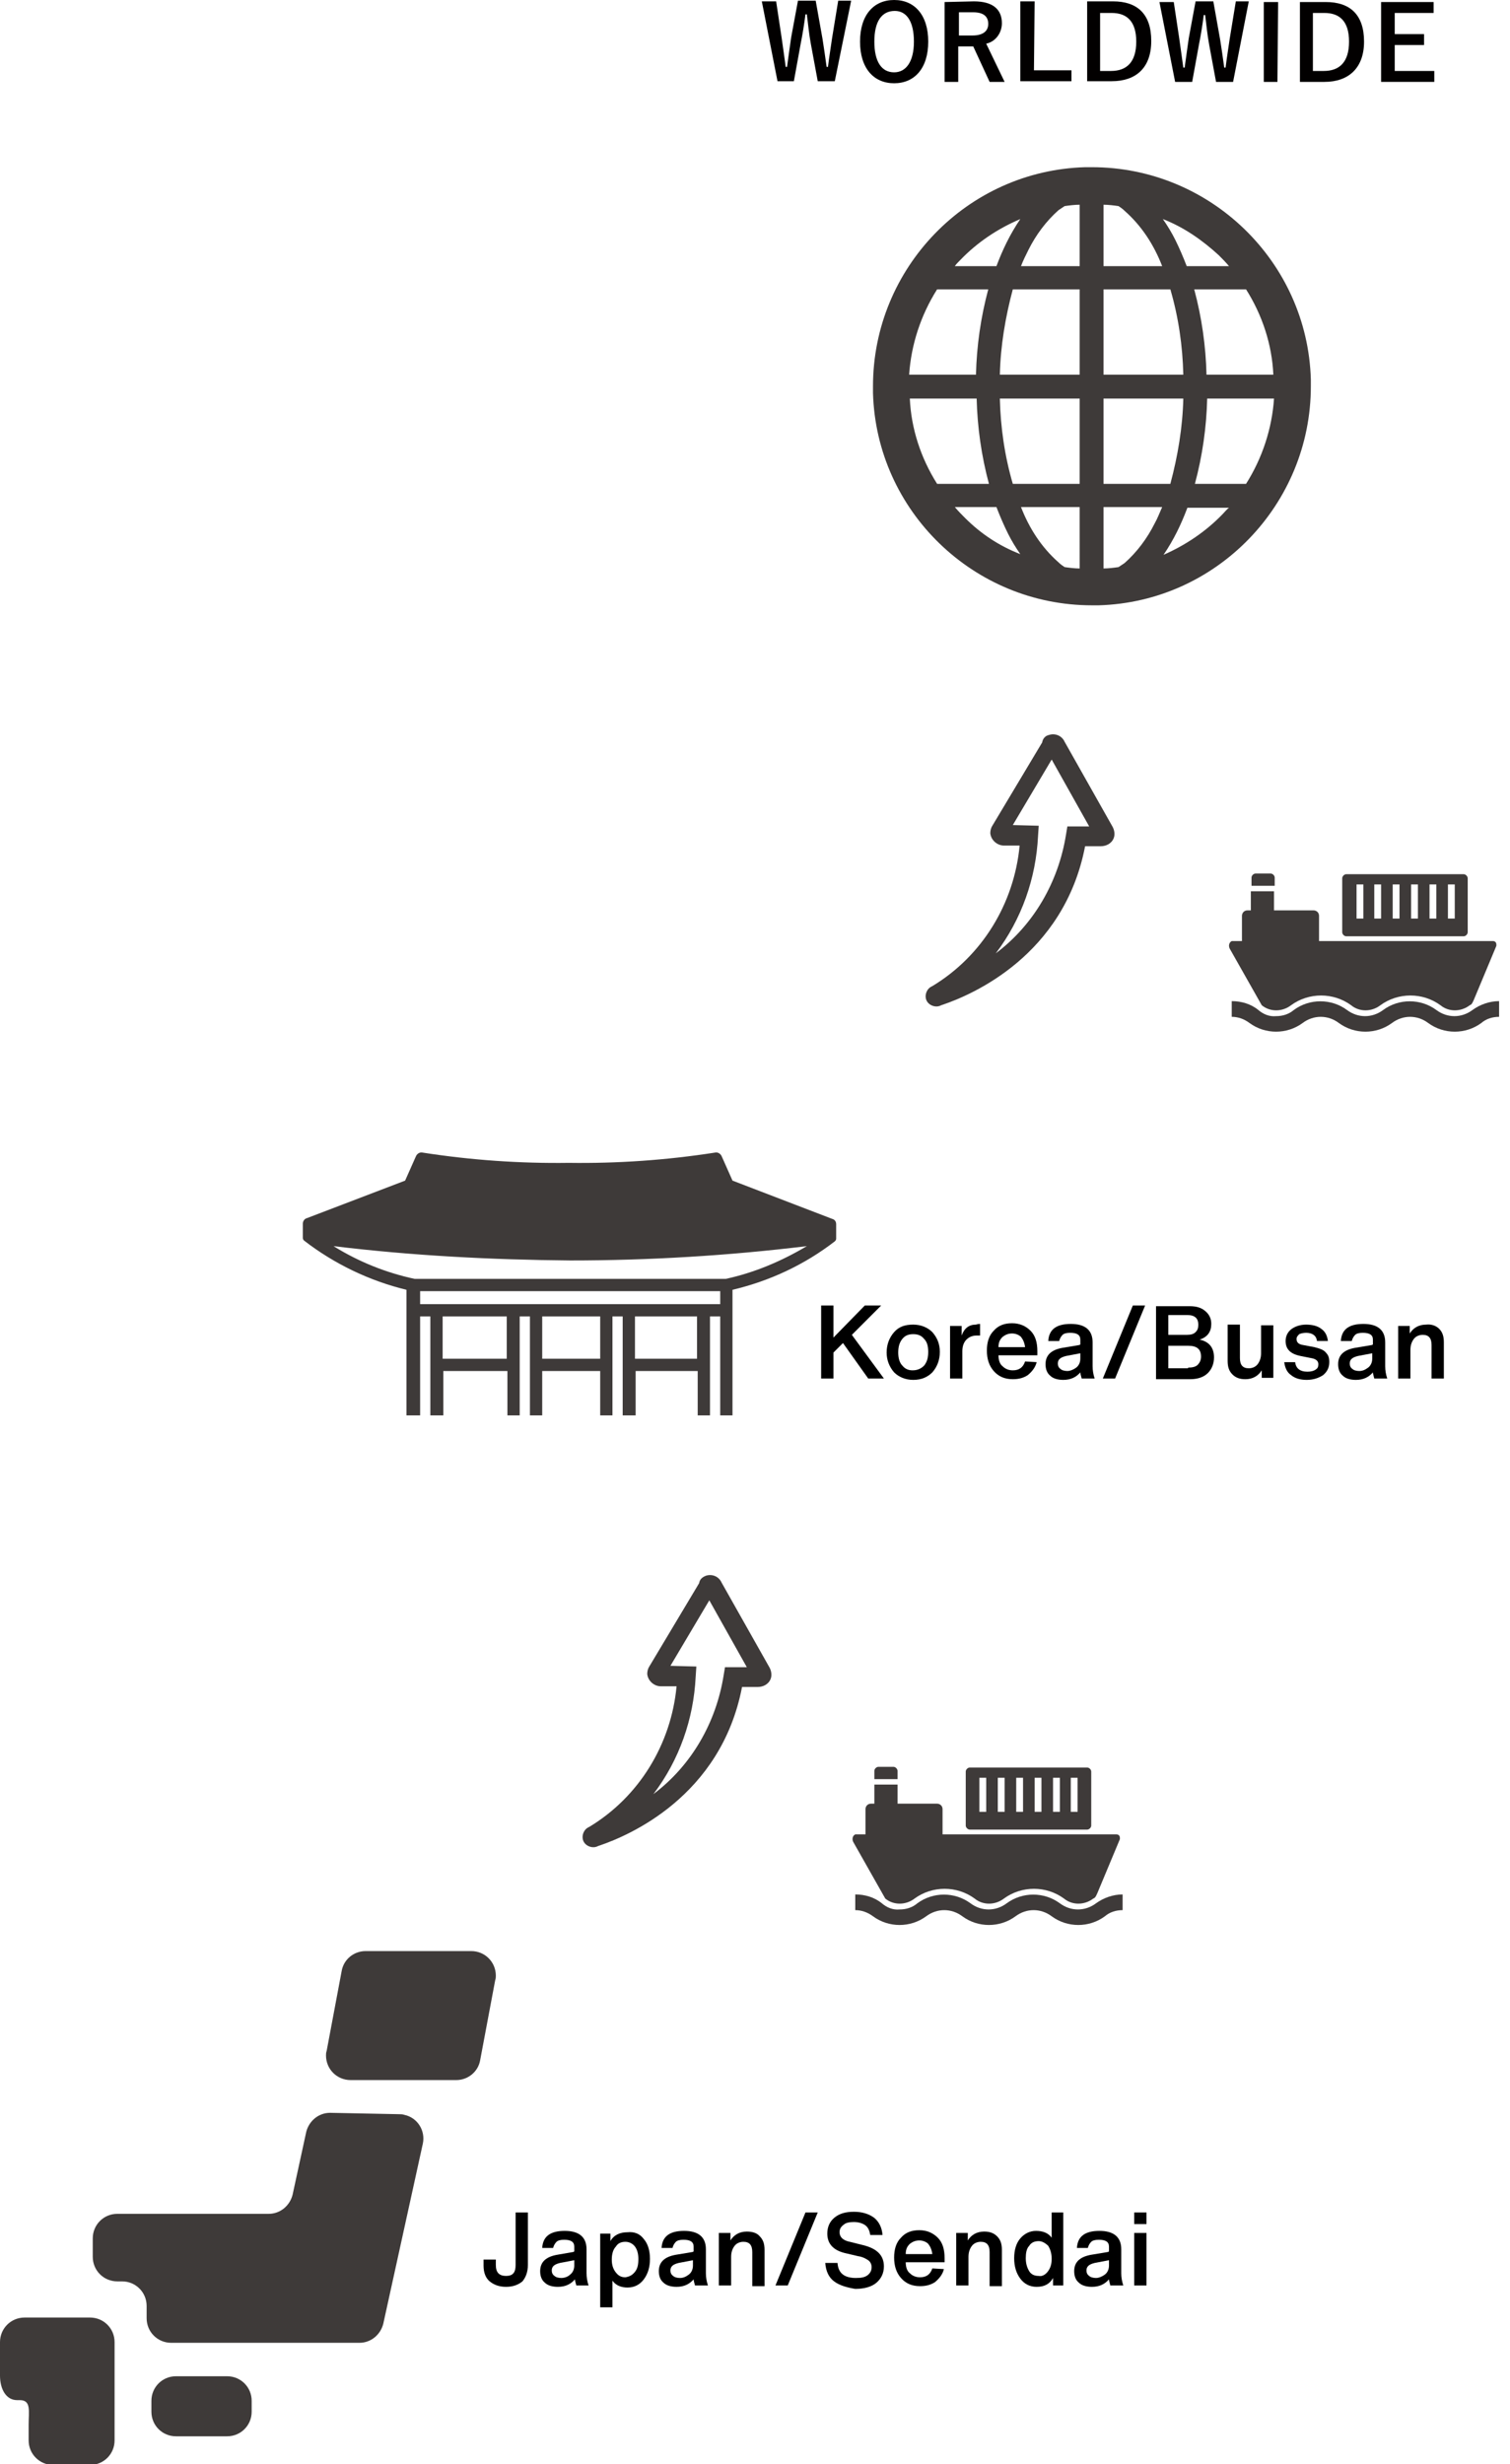 <?xml version="1.0" encoding="utf-8"?>
<!-- Generator: Adobe Illustrator 16.0.0, SVG Export Plug-In . SVG Version: 6.00 Build 0)  -->
<!DOCTYPE svg PUBLIC "-//W3C//DTD SVG 1.1//EN" "http://www.w3.org/Graphics/SVG/1.1/DTD/svg11.dtd">
<svg version="1.1" id="レイヤー_1" xmlns="http://www.w3.org/2000/svg" xmlns:xlink="http://www.w3.org/1999/xlink" x="0px"
	 y="0px" width="221.4px" height="361.1px" viewBox="0 0 221.4 361.1" style="enable-background:new 0 0 221.4 361.1;"
	 xml:space="preserve">
<style type="text/css">
<![CDATA[
	.st0{fill:#020000;}
	.st1{fill:#3E3A39;}
]]>
</style>
<title>mixed-carrier-combined-transportation-service-sendai</title>
<g>
	<g>
		<g>
			<path class="st1" d="M25.8,348.2h7.5c2,0,3.6,1.6,3.6,3.6v1.6c0,2-1.6,3.6-3.6,3.6h-7.5c-2,0-3.6-1.6-3.6-3.6v-1.6
				C22.2,349.8,23.8,348.2,25.8,348.2C25.8,348.2,25.8,348.2,25.8,348.2z"/>
			<path class="st1" d="M4.2,339.6H3.6c-2,0-3.6,1.6-3.6,3.6v4.9c0,2,0.9,3.6,2.5,3.6h0.4c1.7,0,1.3,1.6,1.3,3.6v2.3
				c0,2,1.6,3.6,3.6,3.6l0,0h5.4c2,0,3.6-1.6,3.6-3.6v-14.4c0-2-1.6-3.6-3.6-3.6H4.2z"/>
			<path class="st1" d="M48.4,309.6c-1.7,0-3.1,1.2-3.5,2.8l-2,9.2c-0.4,1.6-1.8,2.8-3.5,2.8H17.2c-2,0-3.6,1.6-3.6,3.6v2.7
				c0,2,1.6,3.6,3.6,3.6h0.7c2,0,3.6,1.6,3.6,3.6v1.8c0,2,1.6,3.6,3.6,3.6h27.6c1.7,0,3.1-1.2,3.5-2.8l5.8-26.4
				c0.4-1.9-0.8-3.8-2.7-4.2c-0.3-0.1-0.5-0.1-0.8-0.1L48.4,309.6z"/>
			<path class="st1" d="M70.4,301.9c-0.3,1.7-1.8,2.9-3.5,2.9H51.4c-2,0-3.6-1.6-3.6-3.6c0-0.2,0-0.4,0.1-0.7l2.2-11.7
				c0.3-1.7,1.8-2.9,3.5-2.9h15.5c2,0,3.6,1.6,3.6,3.6c0,0.2,0,0.4-0.1,0.7L70.4,301.9z"/>
		</g>
		<g>
			<path class="st0" d="M122.4,11.9h-2.5l-1-5.4c-0.3-1.6-0.4-2.9-0.6-4.4h-0.2c-0.2,1.5-0.4,2.8-0.7,4.3l-1,5.5H114l-2.3-11.7h2.1
				l0.8,5.3c0.2,1.4,0.4,2.8,0.6,4.3h0.2c0.2-1.5,0.4-2.9,0.6-4.3l1-5.4h2.6l1,5.6c0.2,1.3,0.4,2.6,0.6,4.1h0.2
				c0.2-1.6,0.4-2.8,0.6-4.2l0.9-5.5h1.9L122.4,11.9z"/>
			<path class="st0" d="M136.1,6.1c0,3.9-2,6.1-5,6.1s-5-2.2-5-6.1s2-6.1,5-6.1C134.1,0,136.1,2.2,136.1,6.1z M128.2,6.1
				c0,3,1.1,4.5,2.9,4.5c1.7,0,2.9-1.5,2.9-4.5c0-3-1.1-4.5-2.8-4.5C129.3,1.6,128.2,3.1,128.2,6.1L128.2,6.1z"/>
			<path class="st0" d="M142.8,0.2c2.8,0,4.1,1.2,4.1,3.2c0,1.4-0.9,2.7-2.3,3l2.7,5.6h-2.2l-2.4-5.2c-0.2,0-0.3,0-0.5,0h-1.7l0,5.2
				h-2l0-11.7L142.8,0.2z M140.6,5.2h2c1.6,0,2.3-0.7,2.3-1.7c0-1-0.6-1.7-2.2-1.7h-2.1L140.6,5.2z"/>
			<path class="st0" d="M151.6,10.3l5.5,0v1.6l-7.5,0l0-11.7h2.1L151.6,10.3z"/>
			<path class="st0" d="M163.2,0.2c3.5,0,5.6,1.8,5.6,5.8s-2.3,5.9-5.8,5.9h-3.6l0-11.7L163.2,0.2z M161.3,10.4h1.6
				c2.3,0,3.7-1.3,3.7-4.3c0-3-1.4-4.2-3.6-4.2h-1.7L161.3,10.4z"/>
			<path class="st0" d="M180.8,12h-2.5l-1-5.4c-0.3-1.6-0.4-2.9-0.6-4.4h-0.2c-0.2,1.5-0.4,2.8-0.7,4.3l-1,5.5h-2.5l-2.3-11.7h2.1
				l0.8,5.3c0.2,1.4,0.4,2.9,0.6,4.3h0.2c0.2-1.5,0.4-2.9,0.6-4.3l1-5.4h2.6l1,5.6c0.2,1.3,0.4,2.6,0.6,4.1h0.2
				c0.2-1.6,0.4-2.8,0.6-4.2l0.9-5.5h1.9L180.8,12z"/>
			<path class="st0" d="M187.3,12h-2l0-11.7h2.1L187.3,12z"/>
			<path class="st0" d="M194.4,0.3c3.5,0,5.6,1.8,5.6,5.8c0,3.9-2.3,5.9-5.8,5.9h-3.6l0-11.7L194.4,0.3z M192.5,10.4h1.6
				c2.3,0,3.7-1.3,3.7-4.3c0-3-1.4-4.2-3.6-4.2h-1.7L192.5,10.4z"/>
			<path class="st0" d="M210.2,1.9l-5.7,0V5l4.3,0v1.6h-4.3v3.8l5.8,0V12l-7.8,0l0-11.7l7.7,0L210.2,1.9z"/>
		</g>
		<path class="st1" d="M192.2,55.6l-2.7,0.1L192.2,55.6c-0.5-17.3-14.8-31.1-32.1-31.1c-0.3,0-0.7,0-1,0l0,0
			c-17.3,0.5-31.1,14.8-31.1,32.1c0,0.3,0,0.7,0,1c0.5,17.3,14.8,31.1,32.1,31.1c0.3,0,0.7,0,1,0c17.3-0.5,31.1-14.8,31.1-32.1
			C192.2,56.3,192.2,56,192.2,55.6z M140.8,38.1c2.5-2.6,5.5-4.6,8.8-6c-1.5,2.2-2.6,4.5-3.5,6.9H140
			C140.2,38.7,140.5,38.4,140.8,38.1z M137.4,42.4h7.5c-1.1,4.1-1.7,8.3-1.8,12.5h-9.8C133.6,50.5,135,46.2,137.4,42.4z M137.4,70.9
			c-2.4-3.8-3.8-8.1-4-12.5h9.8c0.1,4.2,0.7,8.4,1.8,12.5H137.4z M141.5,75.9c-0.5-0.5-1-1-1.5-1.6h6.1c0.5,1.3,1.1,2.7,1.7,3.9
			c0.5,1,1.1,2,1.8,3C146.5,80,143.8,78.2,141.5,75.9L141.5,75.9z M158.3,83.3c-0.7,0-1.5-0.1-2.2-0.2c-0.3-0.2-0.6-0.4-0.9-0.7
			c-2.5-2.2-4.3-5-5.5-8.1h8.6L158.3,83.3z M158.3,70.9h-9.8c-1.2-4.1-1.8-8.3-1.9-12.5h11.7V70.9z M158.3,54.9h-11.7
			c0.1-4.2,0.8-8.4,1.9-12.5h9.8L158.3,54.9z M158.3,39h-8.6c0.3-0.8,0.7-1.6,1.1-2.4c1.1-2.2,2.6-4.2,4.4-5.8
			c0.3-0.2,0.6-0.4,0.9-0.6c0.7-0.1,1.5-0.2,2.2-0.2L158.3,39z M182.7,42.4c2.4,3.8,3.8,8.1,4,12.5h-9.8c-0.1-4.2-0.7-8.4-1.8-12.5
			H182.7z M178.7,37.4c0.5,0.5,1,1,1.5,1.6H174c-0.5-1.3-1.1-2.7-1.7-3.9c-0.5-1-1.1-2-1.8-3C173.6,33.3,176.3,35.2,178.7,37.4
			L178.7,37.4z M161.8,30c0.7,0,1.5,0.1,2.2,0.2c0.3,0.2,0.6,0.4,0.9,0.7c2.5,2.2,4.3,5,5.5,8.1h-8.6L161.8,30z M161.8,42.4h9.8
			c1.2,4.1,1.8,8.3,1.9,12.5h-11.7L161.8,42.4z M161.8,58.4h11.7c-0.1,4.2-0.8,8.4-1.9,12.5h-9.8L161.8,58.4z M169.3,76.7
			c-1.1,2.2-2.6,4.2-4.4,5.8c-0.3,0.2-0.6,0.4-0.9,0.6c-0.7,0.1-1.5,0.2-2.2,0.2v-9h8.6C170,75.2,169.7,76,169.3,76.7L169.3,76.7z
			 M179.3,75.3c-2.5,2.6-5.5,4.6-8.7,6c1.5-2.2,2.6-4.5,3.5-6.9h6.1C179.9,74.6,179.6,75,179.3,75.3L179.3,75.3z M182.7,70.9h-7.5
			c1.1-4.1,1.7-8.3,1.8-12.5h9.8C186.5,62.8,185.1,67.1,182.7,70.9L182.7,70.9z"/>
		<path class="st1" d="M103.5,230.9c0.9-0.3,1.9,0.1,2.3,1l7,12.4c0.3,0.5,0.4,1.2,0.2,1.7c-0.3,0.8-1.1,1.2-1.9,1.2l-2.3,0
			c-3.1,16.1-16.7,21.8-20.8,23.2l-0.3,0.1c-0.7,0.4-1.7,0.1-2.1-0.6c-0.4-0.7-0.1-1.7,0.6-2.1c0.1,0,0.1-0.1,0.2-0.1
			c7.3-4.4,12-12.1,12.8-20.6l-2.3,0c-1,0-1.9-0.8-2-1.8c0-0.4,0.1-0.8,0.3-1.1l7.3-12.2C102.6,231.4,103,231.1,103.5,230.9
			L103.5,230.9 M102.1,244.2l-0.1,1.5c-0.3,6.2-2.4,12.2-6.2,17.2c5.6-4.2,9.2-10.5,10.3-17.4l0.2-1.2l3.2,0l-5.5-9.8l-5.7,9.6
			L102.1,244.2z"/>
		<path class="st1" d="M153.8,107.7c0.9-0.3,1.9,0.1,2.3,1l7,12.4c0.3,0.5,0.4,1.2,0.2,1.7c-0.3,0.8-1.1,1.2-1.9,1.2l-2.3,0
			c-3.1,16.1-16.7,21.8-20.8,23.2l-0.3,0.1c-0.7,0.4-1.7,0.1-2.1-0.6c-0.4-0.7-0.1-1.7,0.6-2.1c0.1,0,0.1-0.1,0.2-0.1
			c7.3-4.4,12-12.1,12.8-20.6l-2.3,0c-1,0-1.9-0.8-2-1.8c0-0.4,0.1-0.8,0.3-1.1l7.3-12.2C152.9,108.2,153.3,107.8,153.8,107.7
			L153.8,107.7 M152.3,121l-0.1,1.5c-0.3,6.2-2.4,12.2-6.2,17.2c5.6-4.2,9.2-10.5,10.3-17.4l0.2-1.2l3.2,0l-5.5-9.8l-5.7,9.6
			L152.3,121z"/>
		<path class="st1" d="M59.8,207.4h47.6V189c5.5-1.3,10.6-3.7,15-7.1c0,0,0,0,0,0c0.1-0.1,0.2-0.2,0.2-0.4c0,0,0-0.1,0-0.1
			c0-0.1,0-0.1,0-0.2v-1.8c0-0.4-0.2-0.7-0.6-0.8l-14.6-5.6l-1.6-3.6c-0.2-0.4-0.6-0.6-1-0.5c-7.1,1.1-14.2,1.6-21.4,1.5
			c-7.2,0.1-14.3-0.4-21.4-1.5c-0.4-0.1-0.8,0.1-1,0.5l-1.6,3.6L45,178.5c-0.4,0.1-0.6,0.5-0.6,0.8v1.8c0,0.1,0,0.1,0,0.2
			c0,0,0,0.1,0,0.1c0,0.2,0.1,0.3,0.2,0.4c0,0,0,0,0,0c4.4,3.4,9.6,5.9,15,7.2V207.4L59.8,207.4z M48.9,182.6
			c11.5,1.4,23.1,2,34.7,2.1c11.6,0,23.2-0.7,34.7-2.1c-3.7,2.2-7.7,3.9-11.9,4.8H60.8C56.6,186.5,52.6,184.9,48.9,182.6z
			 M103.2,191.1H61.6v-1.9h44v1.9L103.2,191.1z M105.6,192.9v14.5h-1.5v-14.5H105.6z M93.1,199.1v-6.2h9.1v6.2H93.1z M102.3,200.9
			v6.5h-9.1v-6.5H102.3z M91.3,192.9v14.5h-1.5v-14.5H91.3z M79.5,199.1v-6.2H88v6.2H79.5z M88,200.9v6.5h-8.5v-6.5H88z M77.7,192.9
			v14.5h-1.5v-14.5H77.7z M64.9,199.1v-6.2h9.4v6.2H64.9z M74.4,200.9v6.5h-9.4v-6.5H74.4z M63.1,192.9v14.5h-1.5v-14.5H63.1z
			 M59.8,200.9v6.5"/>
		<g>
			<path class="st1" d="M125.7,268.8h1.2v-3.7c0-0.4,0.3-0.8,0.8-0.8c0,0,0,0,0,0h0.5v-2.8h3.4v2.8h5.8c0.4,0,0.8,0.3,0.8,0.8l0,0
				v3.7h25.5c0.3,0,0.5,0.2,0.5,0.5c0,0.1,0,0.1,0,0.2l-3.3,7.9c-0.1,0.2-0.2,0.5-0.4,0.7c-0.1,0-0.1,0.1-0.2,0.1
				c-1.3,1-3.1,1-4.3,0c-2.6-1.9-6.2-1.9-8.8,0c-1.3,1-3.1,1-4.3,0c-2.6-1.9-6.2-1.9-8.8,0c-1.3,1-3.1,1-4.3,0c0,0,0,0,0,0l-4.7-8.3
				c-0.2-0.4-0.1-0.9,0.3-1.1C125.4,268.8,125.5,268.8,125.7,268.8z"/>
			<path class="st1" d="M128.2,259.5c0-0.3,0.3-0.6,0.6-0.6h2.2c0.3,0,0.6,0.3,0.6,0.6v1.2h-3.4L128.2,259.5z"/>
			<path class="st1" d="M131.9,279.8c1,0,1.9-0.3,2.6-0.9c2.3-1.7,5.5-1.7,7.8,0c1.6,1.2,3.7,1.2,5.3,0c2.3-1.7,5.5-1.7,7.8,0
				c1.6,1.2,3.7,1.2,5.3,0c1.1-0.8,2.5-1.3,3.9-1.3v2.3c-1,0-1.9,0.3-2.6,0.9c-2.3,1.7-5.5,1.7-7.8,0c-1.6-1.2-3.7-1.2-5.3,0
				c-2.3,1.7-5.5,1.7-7.8,0c-1.6-1.2-3.7-1.2-5.3,0c-2.3,1.7-5.5,1.7-7.8,0c-0.8-0.6-1.7-0.9-2.6-0.9v-2.3c1.4,0,2.8,0.4,3.9,1.3
				C130,279.5,130.9,279.9,131.9,279.8z"/>
			<path class="st1" d="M142.2,259c-0.3,0-0.6,0.3-0.6,0.6l0,0v7.9c0,0.3,0.3,0.6,0.6,0.6l0,0h17.2c0.3,0,0.6-0.3,0.6-0.6l0,0v-7.9
				c0-0.3-0.3-0.6-0.6-0.6l0,0H142.2z M157,260.5h1v5h-1V260.5z M154.4,260.5h1v5h-1V260.5z M151.7,260.5h1v5h-1V260.5z M149,260.5
				h1v5h-1V260.5z M146.3,260.5h1v5h-1L146.3,260.5z M143.6,260.5h1v5h-1V260.5z"/>
		</g>
		<g>
			<path class="st1" d="M180.9,137.9h1.2v-3.7c0-0.4,0.3-0.8,0.8-0.8l0,0h0.5v-2.8h3.4v2.8h5.8c0.4,0,0.8,0.3,0.8,0.8l0,0v3.7h25.5
				c0.3,0,0.5,0.2,0.5,0.5c0,0.1,0,0.1,0,0.2l-3.3,7.9c-0.1,0.2-0.2,0.5-0.4,0.7c-0.1,0-0.1,0.1-0.2,0.1c-1.3,1-3.1,1-4.3,0
				c-2.6-1.9-6.2-1.9-8.8,0c-1.3,1-3.1,1-4.3,0c-2.6-1.9-6.2-1.9-8.8,0c-1.3,1-3.1,1-4.3,0c0,0,0,0,0,0l-4.7-8.3
				c-0.2-0.4-0.1-0.9,0.3-1.1C180.7,137.9,180.8,137.9,180.9,137.9z"/>
			<path class="st1" d="M183.5,128.6c0-0.3,0.3-0.6,0.6-0.6h0h2.2c0.3,0,0.6,0.3,0.6,0.6v1.2h-3.4L183.5,128.6z"/>
			<path class="st1" d="M187.1,148.9c1,0,1.9-0.3,2.6-0.9c2.3-1.7,5.5-1.7,7.8,0c1.6,1.2,3.7,1.2,5.3,0c2.3-1.7,5.5-1.7,7.8,0
				c1.6,1.2,3.7,1.2,5.3,0c1.1-0.8,2.5-1.3,3.9-1.3v2.3c-1,0-1.9,0.3-2.6,0.9c-2.3,1.7-5.5,1.7-7.8,0c-1.6-1.2-3.7-1.2-5.3,0
				c-2.3,1.7-5.5,1.7-7.8,0c-1.6-1.2-3.7-1.2-5.3,0c-2.3,1.7-5.5,1.7-7.8,0c-0.8-0.6-1.7-0.9-2.6-0.9v-2.3c1.4,0,2.8,0.4,3.9,1.3
				C185.2,148.6,186.1,149,187.1,148.9z"/>
			<path class="st1" d="M197.4,128.1c-0.3,0-0.6,0.3-0.6,0.6c0,0,0,0,0,0v7.9c0,0.3,0.3,0.6,0.6,0.6h17.2c0.3,0,0.6-0.3,0.6-0.6
				c0,0,0,0,0,0v-7.9c0-0.3-0.3-0.6-0.6-0.6l0,0H197.4z M212.3,129.6h1v5h-1V129.6z M209.6,129.6h1v5h-1L209.6,129.6z M206.9,129.6
				h1v5h-1V129.6z M204.2,129.6h1v5h-1V129.6z M201.5,129.6h1v5h-1V129.6z M198.9,129.6h1v5h-1V129.6z"/>
		</g>
	</g>
	<g>
		<path d="M74.2,335.1c-1,0-1.8-0.3-2.4-0.8c-0.6-0.5-0.9-1.3-0.9-2.3v-0.9h1.8v0.8c0,1.1,0.5,1.6,1.5,1.6c1,0,1.4-0.5,1.4-1.6v-7.7
			h1.8v7.7c0,1-0.3,1.8-0.8,2.4C76,334.8,75.2,335.1,74.2,335.1z"/>
		<path d="M84.5,334.9c-0.1-0.4-0.2-0.7-0.2-0.9c-0.6,0.7-1.4,1.1-2.5,1.1c-0.8,0-1.5-0.2-1.9-0.6c-0.5-0.4-0.7-1-0.7-1.7
			c0-1.3,0.8-2.1,2.5-2.4L84,330c0,0,0.1,0,0.2-0.1v-0.7c0-0.7-0.5-1-1.5-1c-0.5,0-0.9,0.1-1.1,0.3s-0.4,0.5-0.5,0.9l-1.6,0
			c0.1-1.7,1.2-2.5,3.3-2.5c2.1,0,3.2,0.9,3.2,2.7v3.5c0,0.6,0.1,1.2,0.3,1.8H84.5z M83.6,333.3c0.4-0.3,0.6-0.8,0.6-1.3v-0.8
			l-2.1,0.4c-0.8,0.2-1.2,0.5-1.2,1.1c0,0.3,0.1,0.6,0.4,0.8c0.2,0.2,0.6,0.3,1,0.3C82.8,333.8,83.3,333.6,83.6,333.3z"/>
		<path d="M94.4,328.1c0.6,0.7,0.9,1.7,0.9,2.9c0,1.2-0.3,2.2-0.9,3c-0.6,0.8-1.4,1.2-2.4,1.2c-0.9,0-1.7-0.3-2.2-1v3.9H88v-10.8
			h1.5l0,1.1c0.5-0.9,1.4-1.3,2.5-1.3C93,327,93.8,327.3,94.4,328.1z M93.1,332.9c0.4-0.5,0.5-1.1,0.5-1.9c0-0.8-0.2-1.4-0.5-1.8
			c-0.3-0.4-0.8-0.7-1.4-0.7c-0.6,0-1.1,0.2-1.4,0.7c-0.4,0.4-0.6,1.1-0.6,1.9s0.2,1.4,0.6,1.9c0.4,0.5,0.8,0.7,1.4,0.7
			C92.3,333.6,92.7,333.4,93.1,332.9z"/>
		<path d="M101.9,334.9c-0.1-0.4-0.2-0.7-0.2-0.9c-0.6,0.7-1.4,1.1-2.5,1.1c-0.8,0-1.5-0.2-1.9-0.6c-0.5-0.4-0.7-1-0.7-1.7
			c0-1.3,0.8-2.1,2.5-2.4l2.4-0.4c0,0,0.1,0,0.2-0.1v-0.7c0-0.7-0.5-1-1.5-1c-0.5,0-0.9,0.1-1.1,0.3s-0.4,0.5-0.5,0.9l-1.6,0
			c0.1-1.7,1.2-2.5,3.3-2.5c2.1,0,3.2,0.9,3.2,2.7v3.5c0,0.6,0.1,1.2,0.3,1.8H101.9z M101,333.3c0.4-0.3,0.6-0.8,0.6-1.3v-0.8
			l-2.1,0.4c-0.8,0.2-1.2,0.5-1.2,1.1c0,0.3,0.1,0.6,0.4,0.8c0.2,0.2,0.6,0.3,1,0.3C100.2,333.8,100.6,333.6,101,333.3z"/>
		<path d="M111.4,327.7c0.5,0.5,0.7,1.1,0.7,2v5.3h-1.8V330c0-1-0.4-1.5-1.3-1.5c-0.5,0-1,0.2-1.3,0.6c-0.3,0.4-0.5,0.9-0.5,1.6v4.2
			h-1.8v-7.7h1.7l0,1.1c0.5-0.8,1.3-1.3,2.4-1.3C110.3,327,111,327.2,111.4,327.7z"/>
		<path d="M113.7,334.9l4.4-10.7h1.8l-4.4,10.7H113.7z"/>
		<path d="M122.3,334.3c-0.8-0.6-1.2-1.5-1.3-2.7h1.8c0.1,1.5,1,2.2,2.7,2.2c0.8,0,1.3-0.1,1.7-0.4c0.4-0.3,0.6-0.7,0.6-1.2
			c0-0.4-0.2-0.8-0.5-1s-0.8-0.5-1.5-0.6l-1.7-0.4c-1.9-0.4-2.8-1.4-2.8-2.9c0-0.9,0.3-1.7,1-2.3c0.7-0.6,1.6-0.9,2.9-0.9
			c1.2,0,2.2,0.3,3,0.9c0.7,0.6,1.1,1.4,1.2,2.5h-1.8c-0.1-0.6-0.3-1.1-0.7-1.4s-1-0.5-1.7-0.5c-0.6,0-1.2,0.1-1.5,0.4
			c-0.4,0.3-0.6,0.6-0.6,1.1c0,0.7,0.5,1.2,1.5,1.4l2,0.5c2,0.5,3,1.5,3,3.1c0,1-0.4,1.8-1.1,2.4c-0.7,0.6-1.8,0.9-3.1,0.9
			C124.2,335.2,123.1,334.9,122.3,334.3z"/>
		<path d="M138.5,331.5h-5.7c0,0.7,0.2,1.3,0.6,1.6c0.4,0.4,0.9,0.6,1.5,0.6c0.9,0,1.5-0.4,1.8-1.3l1.7,0.1
			c-0.2,0.8-0.7,1.4-1.3,1.9c-0.6,0.4-1.3,0.6-2.2,0.6c-1.2,0-2.1-0.4-2.8-1.2c-0.7-0.8-1-1.8-1-3c0-1.2,0.3-2.2,1-2.9
			c0.7-0.8,1.6-1.1,2.7-1.1c1.1,0,2,0.4,2.7,1.1c0.7,0.7,1,1.7,1,3V331.5z M134.8,328.3c-0.6,0-1,0.2-1.4,0.5
			c-0.4,0.4-0.6,0.8-0.6,1.5h3.9c-0.1-0.7-0.3-1.1-0.6-1.5C135.8,328.5,135.3,328.3,134.8,328.3z"/>
		<path d="M146.2,327.7c0.5,0.5,0.7,1.1,0.7,2v5.3h-1.8V330c0-1-0.4-1.5-1.3-1.5c-0.5,0-1,0.2-1.3,0.6c-0.3,0.4-0.5,0.9-0.5,1.6v4.2
			h-1.8v-7.7h1.7l0,1.1c0.5-0.8,1.3-1.3,2.4-1.3C145.1,327,145.7,327.2,146.2,327.7z"/>
		<path d="M154.1,324.2h1.8v10.7h-1.5l0-1.1c-0.5,0.9-1.3,1.3-2.4,1.3c-1,0-1.8-0.4-2.4-1.2c-0.6-0.8-0.9-1.8-0.9-3
			c0-1.2,0.3-2.2,0.9-2.9c0.6-0.7,1.4-1.1,2.3-1.1c1,0,1.8,0.3,2.3,1V324.2z M153.6,332.9c0.4-0.5,0.6-1.1,0.6-1.9
			c0-0.8-0.2-1.4-0.5-1.9c-0.4-0.4-0.9-0.7-1.4-0.7c-0.6,0-1.1,0.2-1.4,0.7c-0.4,0.4-0.5,1.1-0.5,1.8c0,0.8,0.2,1.4,0.5,1.9
			c0.3,0.5,0.8,0.7,1.4,0.7C152.7,333.6,153.2,333.4,153.6,332.9z"/>
		<path d="M162.8,334.9c-0.1-0.4-0.2-0.7-0.2-0.9c-0.6,0.7-1.4,1.1-2.5,1.1c-0.8,0-1.5-0.2-1.9-0.6c-0.5-0.4-0.7-1-0.7-1.7
			c0-1.3,0.8-2.1,2.5-2.4l2.4-0.4c0,0,0.1,0,0.2-0.1v-0.7c0-0.7-0.5-1-1.5-1c-0.5,0-0.9,0.1-1.1,0.3s-0.4,0.5-0.5,0.9l-1.6,0
			c0.1-1.7,1.2-2.5,3.3-2.5c2.1,0,3.2,0.9,3.2,2.7v3.5c0,0.6,0.1,1.2,0.3,1.8H162.8z M162,333.3c0.4-0.3,0.6-0.8,0.6-1.3v-0.8
			l-2.1,0.4c-0.8,0.2-1.2,0.5-1.2,1.1c0,0.3,0.1,0.6,0.4,0.8c0.2,0.2,0.6,0.3,1,0.3C161.1,333.8,161.6,333.6,162,333.3z"/>
		<path d="M166.3,325.9v-1.7h1.8v1.7H166.3z M166.3,334.9v-7.7h1.8v7.7H166.3z"/>
	</g>
	<g>
		<path d="M127.3,202l-3.7-5.2l-1.4,1.4v3.8h-1.8v-10.7h1.8v4.7l4.6-4.7h2.4l-4.3,4.3l4.7,6.4H127.3z"/>
		<path d="M133.9,202.2c-1.1,0-2.1-0.4-2.8-1.1c-0.7-0.8-1.1-1.8-1.1-2.9c0-1.2,0.4-2.2,1.1-3c0.7-0.8,1.6-1.1,2.8-1.1
			c1.1,0,2.1,0.4,2.8,1.1c0.7,0.8,1.1,1.7,1.1,2.9c0,1.2-0.4,2.2-1.1,3C136,201.8,135.1,202.2,133.9,202.2z M135.5,200.1
			c0.4-0.5,0.6-1.1,0.6-2s-0.2-1.5-0.6-1.9c-0.4-0.5-0.9-0.7-1.6-0.7c-0.7,0-1.2,0.2-1.6,0.7c-0.4,0.5-0.6,1.1-0.6,2
			c0,0.8,0.2,1.5,0.6,1.9c0.4,0.5,0.9,0.7,1.5,0.7C134.6,200.8,135.1,200.5,135.5,200.1z"/>
		<path d="M143.7,194v1.7c-0.3,0-0.5,0-0.5,0c-0.6,0-1.1,0.2-1.5,0.6s-0.6,1-0.6,1.7v4h-1.8v-7.7h1.7l0,1.4c0.4-1.1,1.1-1.6,2.1-1.6
			C143.4,194,143.6,194,143.7,194z"/>
		<path d="M152.1,198.6h-5.7c0,0.7,0.2,1.3,0.6,1.6c0.4,0.4,0.9,0.6,1.5,0.6c0.9,0,1.5-0.4,1.8-1.3l1.7,0.1
			c-0.2,0.8-0.7,1.4-1.3,1.9c-0.6,0.4-1.3,0.6-2.2,0.6c-1.2,0-2.1-0.4-2.8-1.2c-0.7-0.8-1-1.8-1-3c0-1.2,0.3-2.2,1-2.9
			c0.7-0.8,1.6-1.1,2.7-1.1c1.1,0,2,0.4,2.7,1.1c0.7,0.7,1,1.7,1,3V198.6z M148.4,195.4c-0.6,0-1,0.2-1.4,0.5
			c-0.4,0.4-0.6,0.8-0.6,1.5h3.9c-0.1-0.7-0.3-1.1-0.6-1.5C149.4,195.6,148.9,195.4,148.4,195.4z"/>
		<path d="M158.6,202c-0.1-0.4-0.2-0.7-0.2-0.9c-0.6,0.7-1.4,1.1-2.5,1.1c-0.8,0-1.5-0.2-1.9-0.6c-0.5-0.4-0.7-1-0.7-1.7
			c0-1.3,0.8-2.1,2.5-2.4l2.4-0.4c0,0,0.1,0,0.2-0.1v-0.7c0-0.7-0.5-1-1.5-1c-0.5,0-0.9,0.1-1.1,0.3s-0.4,0.5-0.5,0.9l-1.6,0
			c0.1-1.7,1.2-2.5,3.3-2.5c2.1,0,3.2,0.9,3.2,2.7v3.5c0,0.6,0.1,1.2,0.3,1.8H158.6z M157.8,200.4c0.4-0.3,0.6-0.8,0.6-1.3v-0.8
			l-2.1,0.4c-0.8,0.2-1.2,0.5-1.2,1.1c0,0.3,0.1,0.6,0.4,0.8c0.2,0.2,0.6,0.3,1,0.3C156.9,200.9,157.4,200.7,157.8,200.4z"/>
		<path d="M161.7,202l4.4-10.7h1.8l-4.4,10.7H161.7z"/>
		<path d="M178,198.9c0,0.9-0.3,1.7-0.9,2.3c-0.6,0.6-1.5,0.9-2.6,0.9h-5v-10.7h4.9c1,0,1.7,0.2,2.3,0.7c0.6,0.5,0.9,1.1,0.9,1.9
			c0,1.1-0.5,1.9-1.7,2.3C177.3,196.6,178,197.5,178,198.9z M171.3,192.8v2.8h2.7c0.6,0,1-0.1,1.3-0.4s0.4-0.6,0.4-1.1
			c0-0.9-0.5-1.4-1.6-1.4H171.3z M174.2,200.4c0.6,0,1.1-0.1,1.4-0.4s0.5-0.7,0.5-1.2c0-1.1-0.6-1.6-1.9-1.6h-2.9v3.3H174.2z"/>
		<path d="M184.9,194.2h1.8v7.7H185l0-1.1c-0.5,0.8-1.3,1.3-2.4,1.3c-0.8,0-1.4-0.2-1.9-0.7s-0.7-1.1-0.7-2v-5.3h1.8v4.9
			c0,1,0.4,1.5,1.3,1.5c0.5,0,1-0.2,1.3-0.6s0.5-0.9,0.5-1.6V194.2z"/>
		<path d="M189.3,201.5c-0.6-0.4-0.9-1.1-1-1.9l1.6,0c0.1,0.9,0.7,1.4,1.8,1.4c0.5,0,0.9-0.1,1.2-0.3c0.3-0.2,0.4-0.4,0.4-0.8
			c0-0.5-0.4-0.8-1.1-0.9l-1.5-0.3c-1.5-0.3-2.2-1-2.2-2.2c0-0.7,0.3-1.3,0.8-1.7s1.3-0.7,2.2-0.7c0.9,0,1.7,0.2,2.2,0.6
			c0.6,0.4,0.9,1,1,1.8l-1.6,0c-0.1-0.8-0.7-1.2-1.6-1.2c-0.4,0-0.8,0.1-1,0.2c-0.2,0.2-0.4,0.4-0.4,0.7c0,0.5,0.3,0.8,1,0.9
			l1.6,0.3c0.8,0.2,1.4,0.4,1.7,0.8c0.4,0.4,0.5,0.8,0.5,1.4c0,0.8-0.3,1.4-0.9,1.9c-0.6,0.4-1.4,0.7-2.4,0.7
			C190.7,202.2,189.9,202,189.3,201.5z"/>
		<path d="M201.5,202c-0.1-0.4-0.2-0.7-0.2-0.9c-0.6,0.7-1.4,1.1-2.5,1.1c-0.8,0-1.5-0.2-1.9-0.6c-0.5-0.4-0.7-1-0.7-1.7
			c0-1.3,0.8-2.1,2.5-2.4l2.4-0.4c0,0,0.1,0,0.2-0.1v-0.7c0-0.7-0.5-1-1.5-1c-0.5,0-0.9,0.1-1.1,0.3s-0.4,0.5-0.5,0.9l-1.6,0
			c0.1-1.7,1.2-2.5,3.3-2.5c2.1,0,3.2,0.9,3.2,2.7v3.5c0,0.6,0.1,1.2,0.3,1.8H201.5z M200.6,200.4c0.4-0.3,0.6-0.8,0.6-1.3v-0.8
			l-2.1,0.4c-0.8,0.2-1.2,0.5-1.2,1.1c0,0.3,0.1,0.6,0.4,0.8c0.2,0.2,0.6,0.3,1,0.3C199.8,200.9,200.2,200.7,200.6,200.4z"/>
		<path d="M211,194.7c0.5,0.5,0.7,1.1,0.7,2v5.3h-1.8v-4.9c0-1-0.4-1.5-1.3-1.5c-0.5,0-1,0.2-1.3,0.6c-0.3,0.4-0.5,0.9-0.5,1.6v4.2
			H205v-7.7h1.7l0,1.1c0.5-0.8,1.3-1.3,2.4-1.3C209.9,194,210.6,194.3,211,194.7z"/>
	</g>
</g>
</svg>
